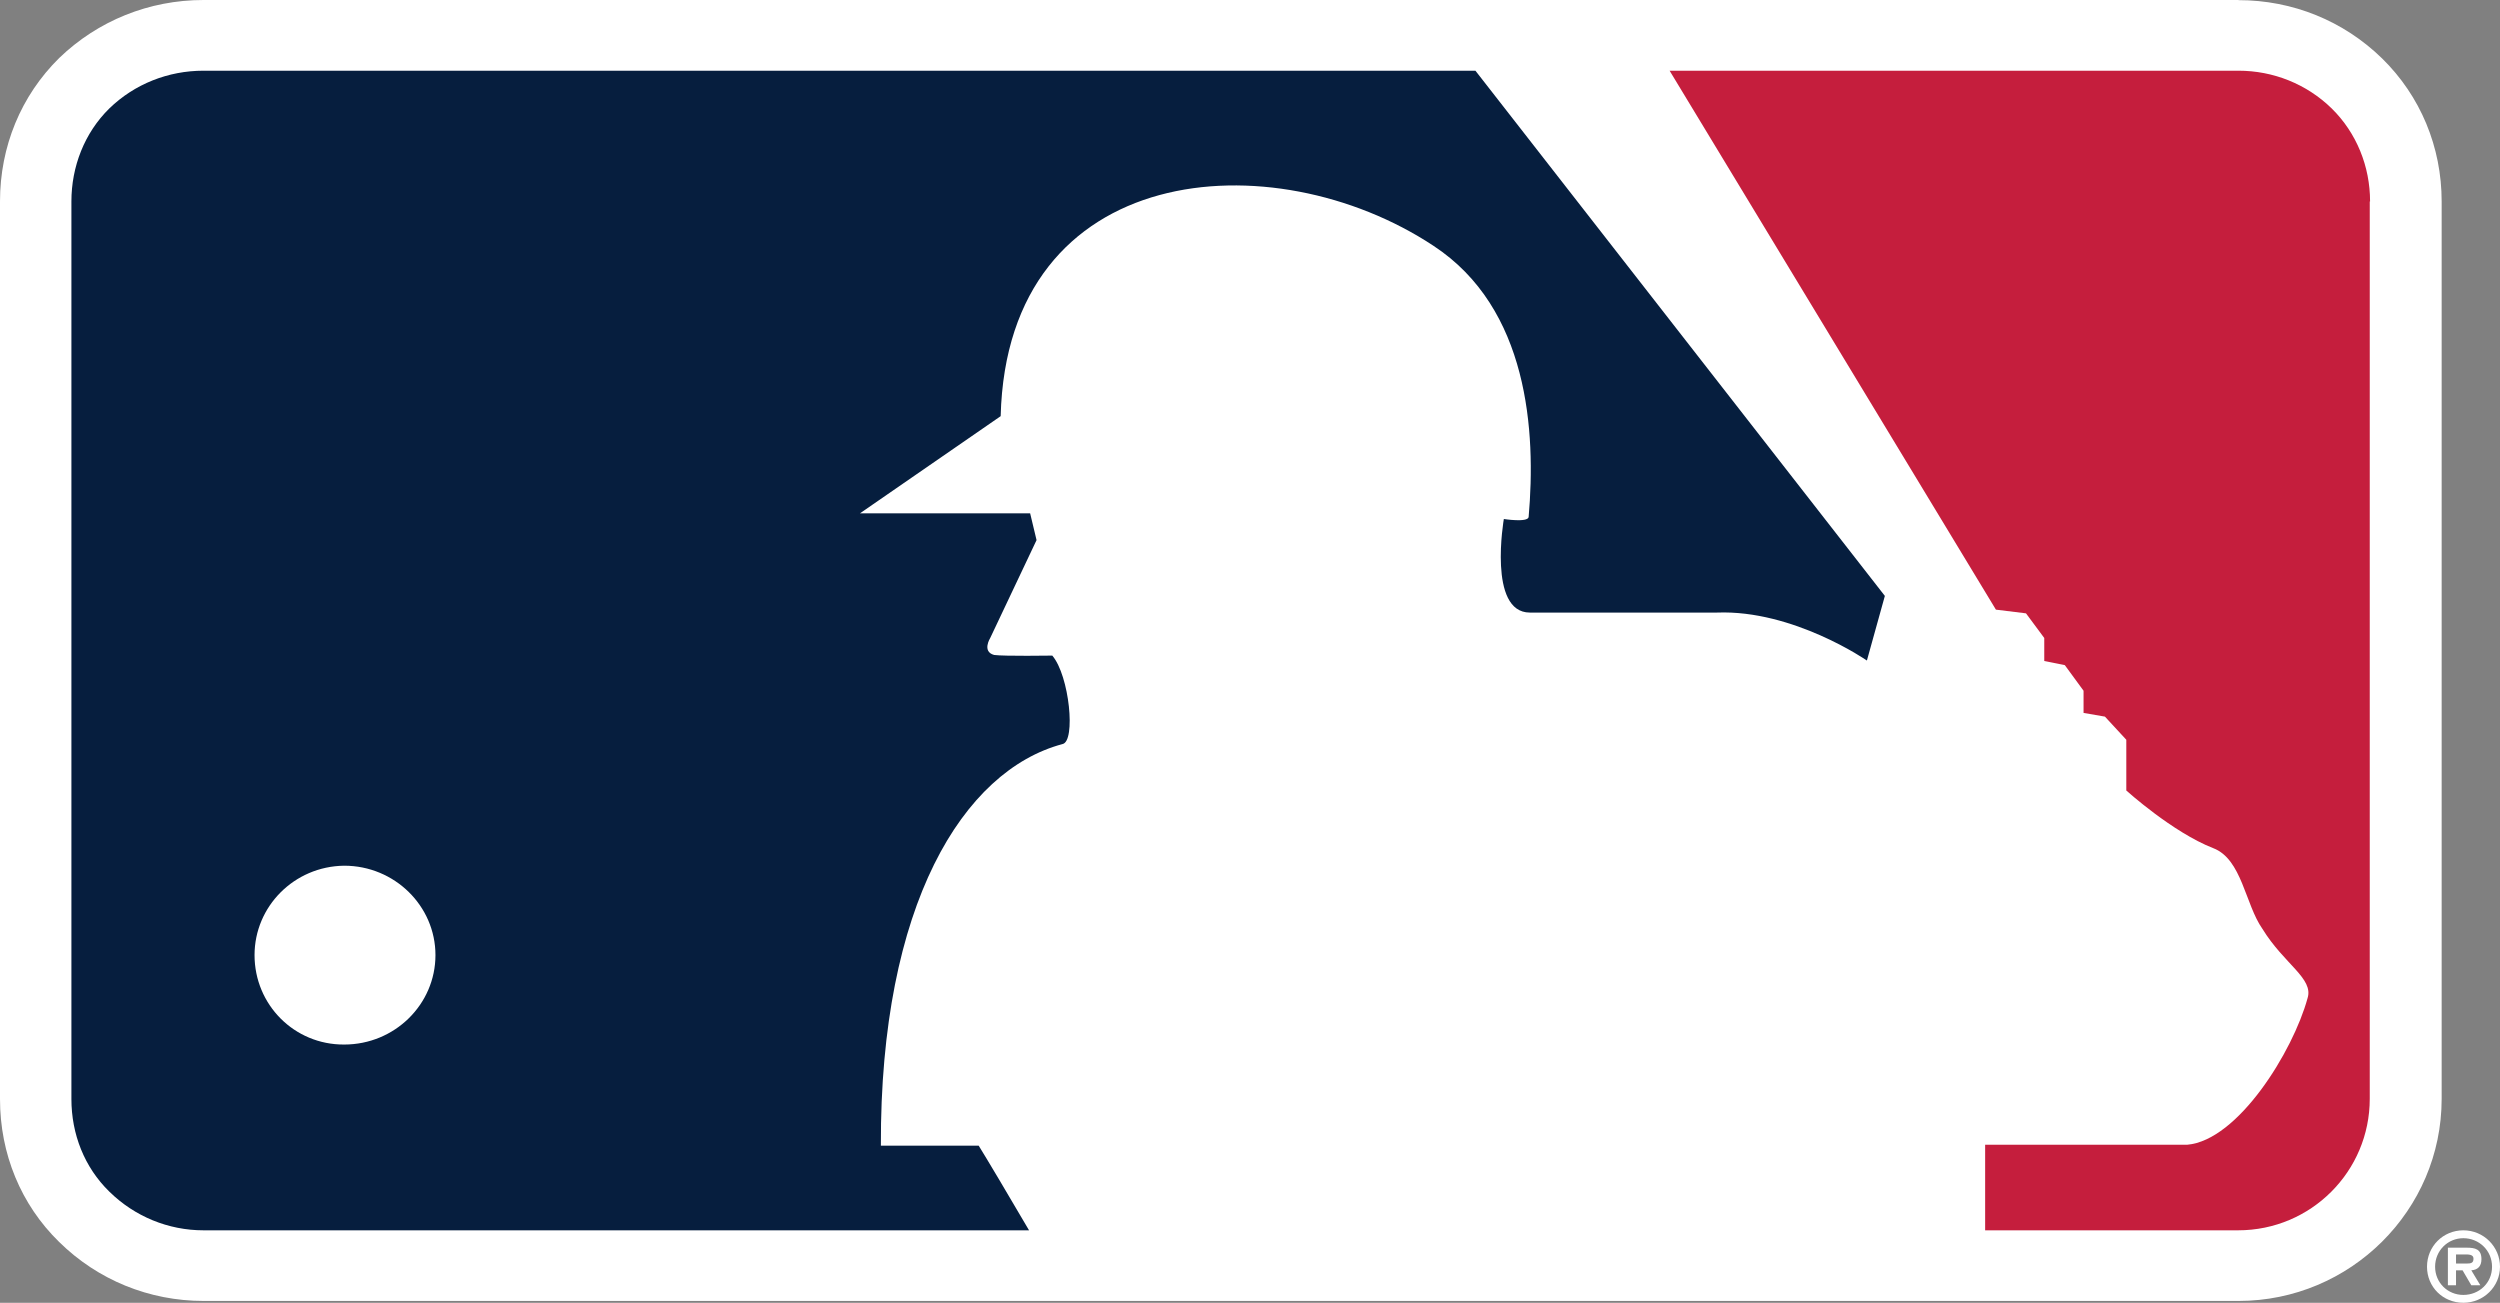 <svg width="71" height="37" viewBox="0 0 71 37" fill="none" xmlns="http://www.w3.org/2000/svg">
<rect x="0" y="0" width="71" height="37" fill="#808080" stroke="none"/>
<g clip-path="url(#clip0_955_25055)">
<path d="M63.572 0H5.78C4.235 0 2.782 0.587 1.683 1.646C0.594 2.719 0 4.164 0 5.722V31.212C0 32.771 0.594 34.211 1.679 35.271C2.777 36.352 4.235 36.947 5.785 36.947H63.572C66.752 36.947 69.343 34.373 69.343 31.208V5.722C69.343 4.172 68.741 2.728 67.651 1.659C66.557 0.591 65.109 0.004 63.572 0.004V0Z" fill="white"/>
<path d="M67.31 5.721C67.31 4.731 66.929 3.777 66.22 3.08C65.507 2.384 64.559 2.008 63.571 2.008H47.417L56.684 17.314L57.538 17.419L58.057 18.119V18.772L58.641 18.89L59.173 19.617V20.247L59.78 20.352L60.387 21.009V22.45C60.387 22.45 61.698 23.636 62.854 24.087C63.673 24.398 63.762 25.685 64.254 26.381C64.869 27.384 65.715 27.787 65.534 28.351C65.122 29.857 63.562 32.388 62.114 32.511H56.378V34.941H63.562C65.631 34.941 67.301 33.268 67.301 31.206V5.721" fill="#C51E3D"/>
<path d="M27.799 32.537H25.017C24.991 25.681 27.36 21.885 30.173 21.132C30.558 21.062 30.372 19.188 29.885 18.619C29.885 18.619 28.521 18.64 28.233 18.601C27.879 18.505 28.122 18.119 28.122 18.119L29.438 15.339L29.256 14.578H24.424L28.419 11.819C28.605 4.538 36.157 3.969 40.711 6.981C43.413 8.755 43.626 12.261 43.413 14.687C43.377 14.845 42.709 14.74 42.709 14.74C42.709 14.74 42.248 17.397 43.448 17.397H48.764C50.93 17.314 53.02 18.759 53.02 18.759L53.53 16.924L41.902 2.008H5.78C4.779 2.008 3.822 2.384 3.105 3.08C2.396 3.777 2.028 4.735 2.028 5.721V31.21C2.028 32.209 2.396 33.15 3.105 33.842C3.827 34.551 4.783 34.941 5.78 34.941H29.225C28.654 33.964 27.994 32.856 27.795 32.537" fill="#061E3E"/>
<path d="M7.229 27.125C7.229 25.742 8.354 24.604 9.775 24.586C11.206 24.586 12.367 25.729 12.367 27.125C12.367 28.522 11.211 29.665 9.775 29.665C8.354 29.673 7.229 28.531 7.229 27.125Z" fill="white"/>
<path d="M70.473 35.762C70.473 35.477 70.3 35.434 70.052 35.434H69.52V36.502H69.751V36.077H69.937L70.185 36.502H70.442L70.185 36.077C70.371 36.064 70.473 35.959 70.473 35.762ZM70.056 35.885H69.751V35.626H70.003C70.11 35.626 70.247 35.626 70.247 35.744C70.247 35.863 70.185 35.885 70.056 35.885Z" fill="white"/>
<path d="M69.959 34.941C69.383 34.941 68.927 35.397 68.927 35.975C68.927 36.553 69.383 36.999 69.959 36.999C70.535 36.999 71 36.539 71 35.975C71 35.41 70.539 34.941 69.959 34.941ZM69.959 36.776C69.516 36.776 69.157 36.43 69.157 35.975C69.157 35.519 69.516 35.165 69.959 35.165C70.402 35.165 70.774 35.511 70.774 35.975C70.774 36.439 70.406 36.776 69.959 36.776Z" fill="white"/>
</g>
<defs>
<clipPath id="clip0_955_25055">
<rect width="71" height="37" fill="white"/>
</clipPath>
</defs>
</svg>
